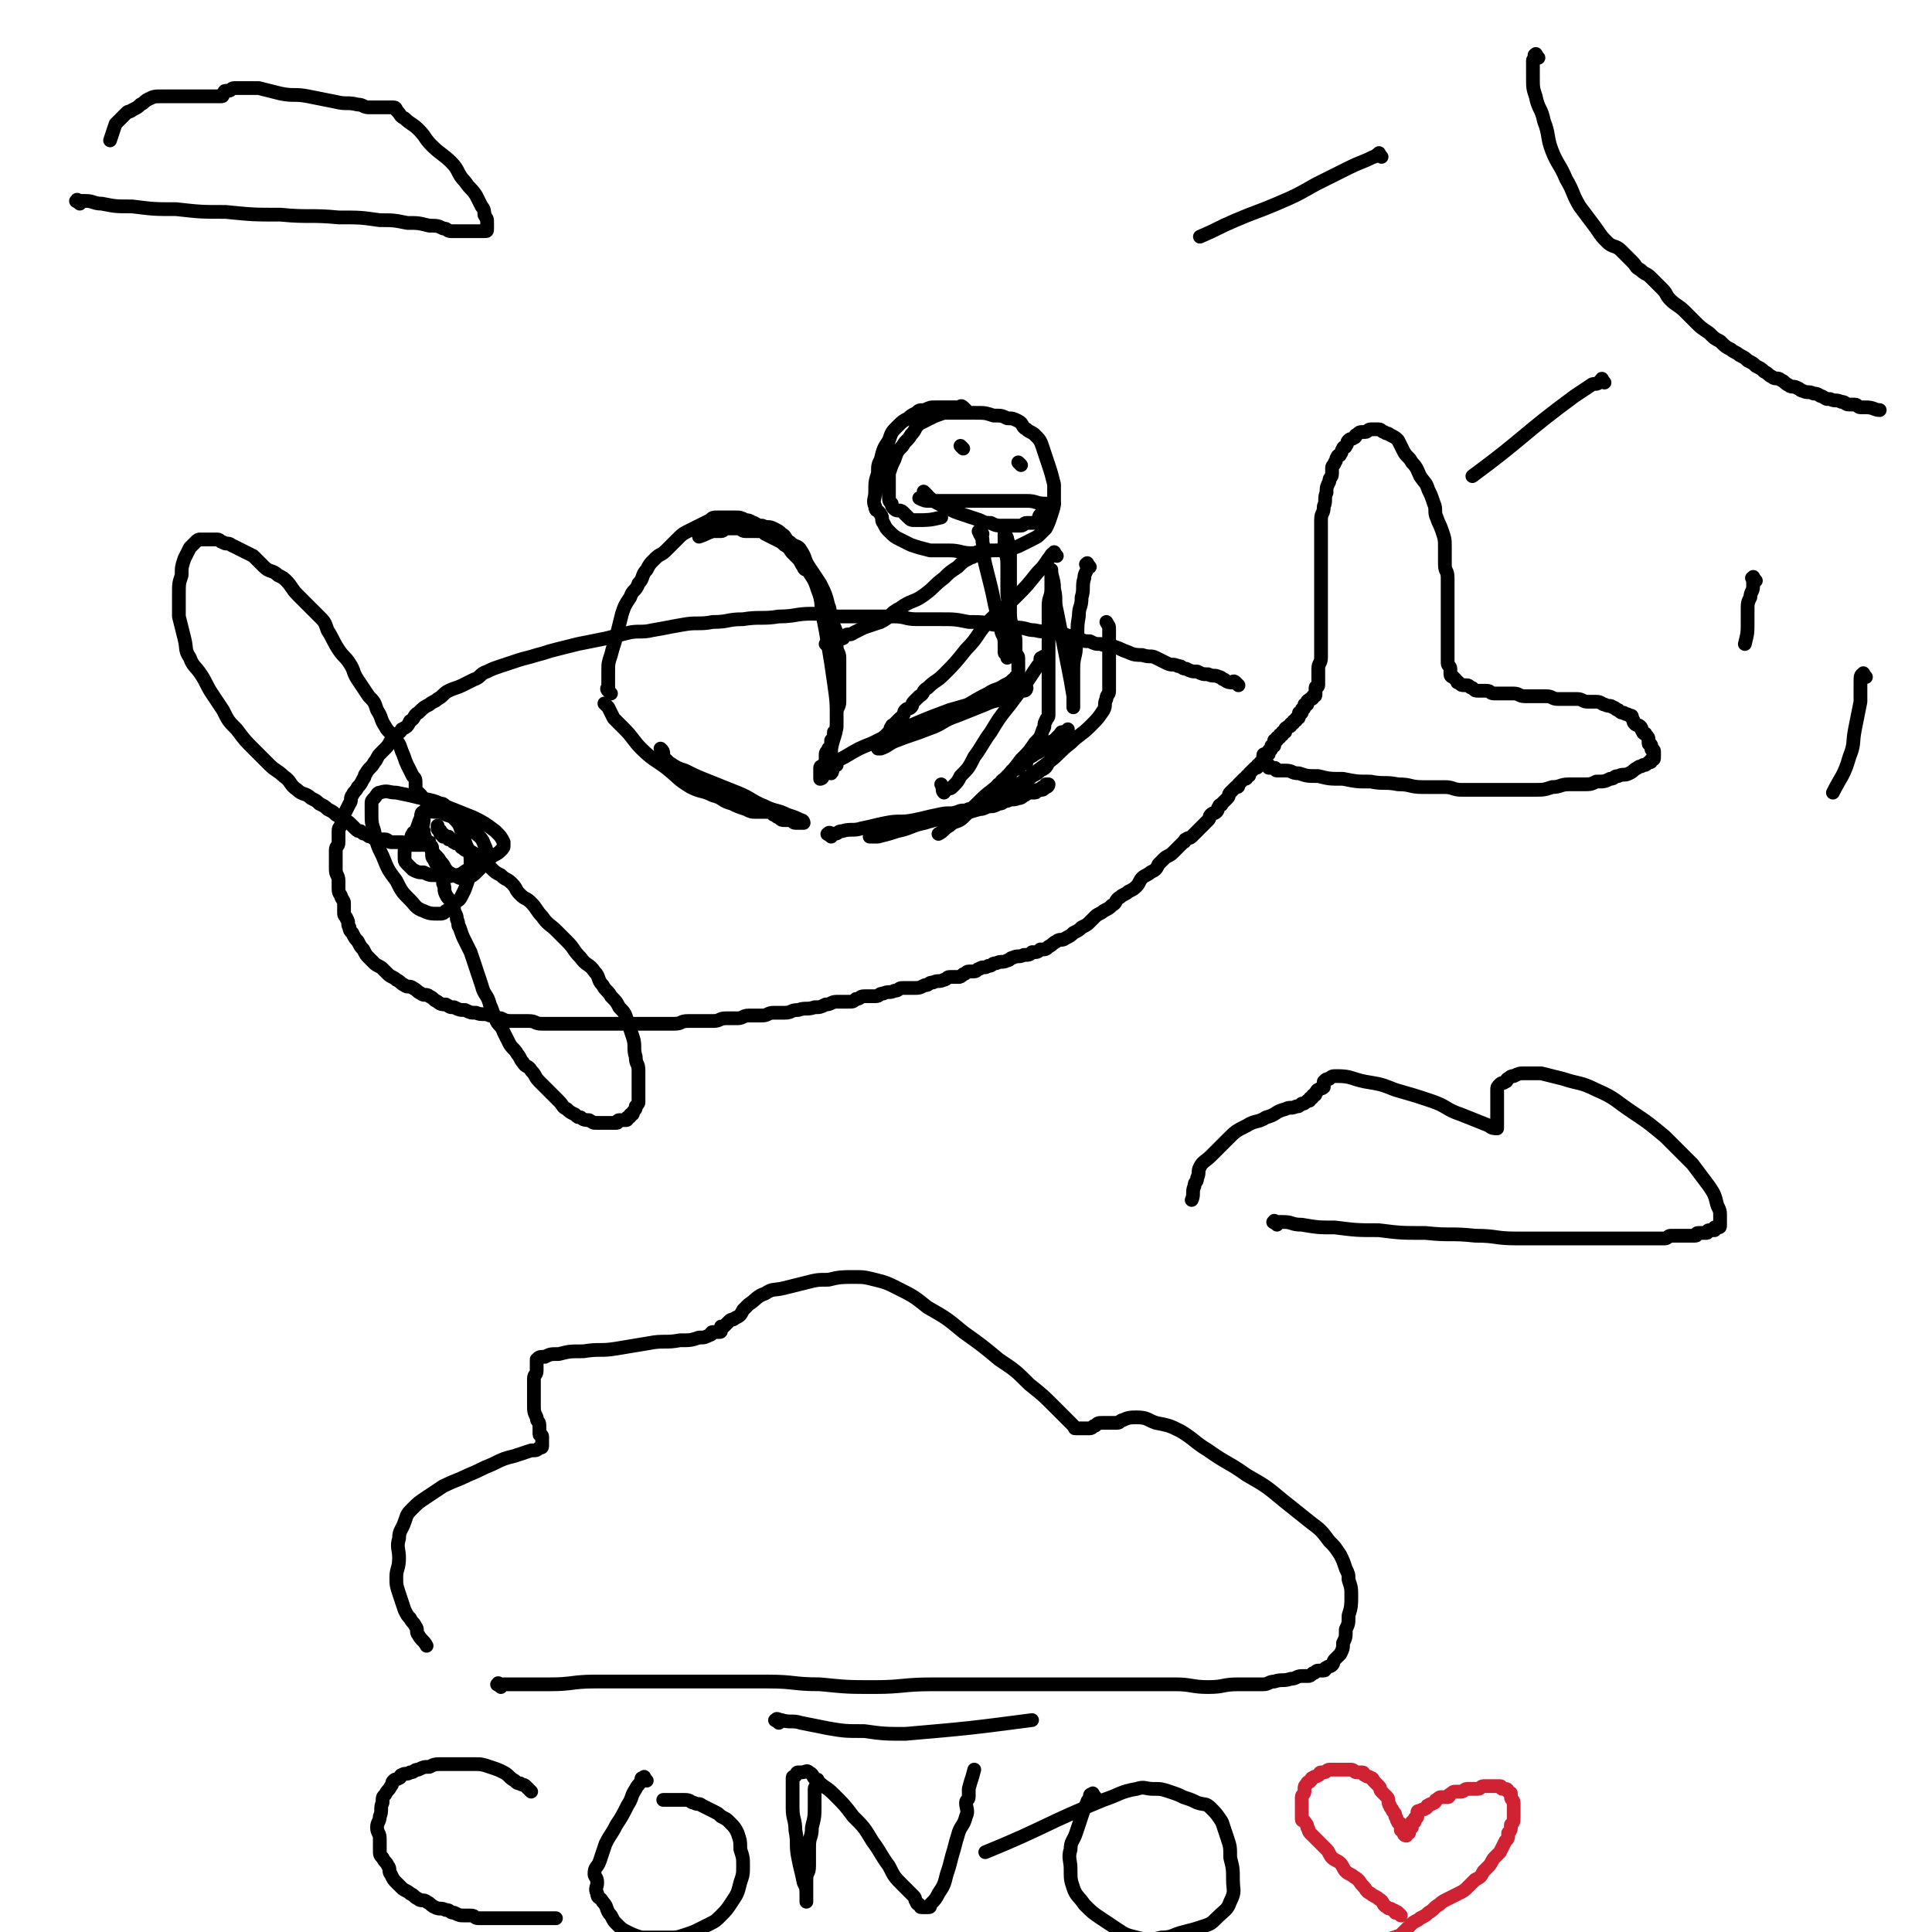 <svg viewBox='0 0 702 702' version='1.1' xmlns='http://www.w3.org/2000/svg' xmlns:xlink='http://www.w3.org/1999/xlink'><g fill='none' stroke='#000000' stroke-width='5' stroke-linecap='round' stroke-linejoin='round'><path d='M450,249c-1,-1 -1,-1 -1,-1 -1,-1 -1,0 -1,0 -1,0 -2,0 -3,-1 -1,0 -1,-1 -2,-1 -2,-1 -2,0 -4,-1 -2,0 -2,0 -4,-1 -2,0 -2,0 -4,-1 -2,0 -1,-1 -3,-1 -2,-1 -2,0 -4,-1 -2,-1 -2,-1 -4,-2 -2,-1 -2,0 -5,-1 -2,0 -3,0 -5,-1 -3,-1 -2,-1 -5,-2 -2,-1 -3,0 -5,-1 -2,0 -2,0 -4,-1 -2,0 -2,0 -4,-1 -2,0 -2,-1 -4,-1 -2,-1 -2,-1 -5,-1 -3,-1 -3,0 -7,-1 -3,0 -3,-1 -7,-1 -4,-1 -4,-1 -8,-1 -4,-1 -4,-1 -9,-1 -5,-1 -5,-1 -10,-1 -4,0 -5,0 -9,0 -4,0 -4,-1 -8,-1 -5,0 -5,0 -11,0 -4,0 -5,0 -9,0 -5,0 -5,-1 -10,-1 -6,0 -6,1 -12,1 -6,1 -7,0 -13,1 -6,0 -5,1 -11,1 -5,1 -6,0 -11,1 -6,1 -5,1 -11,2 -4,1 -5,0 -9,1 -4,1 -4,1 -8,2 -5,1 -5,1 -10,2 -4,1 -4,1 -8,2 -4,1 -3,1 -7,2 -3,1 -4,1 -7,2 -3,1 -3,1 -6,2 -3,1 -3,1 -5,2 -3,1 -2,2 -5,3 -2,1 -2,1 -4,2 -2,1 -3,1 -5,2 -2,1 -2,2 -4,3 -1,1 -2,1 -3,2 -2,1 -2,1 -4,3 -2,1 -1,2 -3,3 -1,2 -1,2 -3,3 -1,2 -2,1 -3,3 -2,2 -1,2 -3,4 -1,1 -1,1 -2,2 -1,1 -1,2 -2,3 -1,2 -2,2 -3,4 -1,1 0,1 -1,2 -1,2 -1,2 -2,3 -1,2 -1,1 -2,3 -1,1 0,2 -1,3 -1,2 -1,2 -2,4 -1,1 0,2 -1,3 0,2 -1,1 -1,3 0,2 0,2 0,4 0,2 -1,1 -1,3 0,2 0,2 0,4 0,2 0,2 0,3 0,2 1,2 1,4 0,1 0,2 0,3 0,2 1,2 1,3 1,2 1,1 1,3 0,1 0,2 0,3 0,1 1,1 1,2 1,1 0,2 1,3 0,1 0,1 1,2 1,2 1,2 2,3 1,2 1,2 2,3 1,2 1,2 2,3 1,1 1,1 2,2 1,1 2,1 3,2 1,1 1,1 2,2 1,1 2,1 3,2 2,1 1,1 3,2 1,1 2,0 3,1 2,1 1,1 3,2 1,1 2,0 3,1 2,1 1,1 3,2 1,1 2,1 3,1 2,1 1,1 3,1 2,1 2,1 4,1 2,1 2,1 4,1 2,1 3,0 5,1 2,0 2,1 4,1 2,1 2,1 5,1 2,0 3,0 5,0 3,0 2,1 5,1 2,0 3,0 5,0 3,0 3,0 6,0 3,0 3,0 5,0 3,0 3,0 6,0 3,0 3,0 5,0 3,0 3,0 5,0 3,0 3,0 5,0 3,0 3,0 6,0 3,0 3,0 5,0 3,0 2,-1 5,-1 2,0 2,0 4,0 3,0 3,0 5,0 3,0 2,-1 5,-1 2,0 2,0 4,0 2,0 2,-1 4,-1 2,0 3,0 5,0 2,0 2,-1 4,-1 2,0 2,0 4,0 3,0 2,-1 5,-1 3,-1 3,0 6,-1 2,0 2,0 4,-1 2,0 2,-1 4,-1 2,0 2,0 4,0 2,0 2,0 3,-1 2,0 1,-1 3,-1 2,0 2,0 4,0 2,0 1,-1 3,-1 2,-1 2,0 4,-1 2,0 1,-1 3,-1 2,0 2,0 4,0 2,0 2,0 4,-1 2,0 1,-1 3,-1 2,-1 2,0 4,-1 1,0 1,-1 2,-1 1,0 2,0 3,0 1,0 1,0 2,-1 1,0 1,-1 2,-1 1,0 1,0 2,0 1,0 1,-1 2,-1 1,-1 2,0 3,-1 2,0 1,-1 3,-1 2,-1 2,0 4,-1 1,0 1,-1 2,-1 2,-1 2,0 4,-1 2,0 2,0 3,-1 2,0 2,0 3,-1 2,0 2,0 3,-1 2,-1 1,-1 3,-2 1,-1 2,0 3,-1 2,-1 2,-1 3,-2 2,-1 2,-1 3,-2 2,-1 2,-1 3,-2 1,-1 1,-1 2,-2 1,-1 2,-1 3,-2 2,-1 2,-1 3,-2 2,-1 1,-2 3,-3 1,-1 2,-1 3,-2 2,-1 2,-1 3,-2 1,-1 1,-2 2,-3 1,-1 2,-1 3,-2 2,-1 2,-1 3,-3 1,-1 1,-1 2,-2 1,-1 2,-1 3,-2 1,-1 1,-1 2,-2 1,-1 1,-1 2,-2 1,0 0,-1 1,-1 1,-1 1,0 2,-1 1,-1 1,-1 2,-2 1,-1 1,-1 2,-2 1,-1 1,-1 2,-2 1,-1 0,-1 1,-2 1,-1 1,0 2,-1 1,-1 0,-1 1,-2 0,-1 1,0 1,-1 1,-1 1,-1 2,-2 1,-1 0,-1 1,-2 1,-1 1,-1 2,-2 1,0 1,0 1,-1 1,-1 1,-1 2,-2 1,0 1,0 1,-1 1,0 1,0 1,-1 1,-1 1,-1 2,-2 1,0 1,0 1,-1 1,0 1,0 1,-1 1,0 1,0 1,-1 0,0 0,-1 0,-1 0,-1 0,-1 1,-1 0,0 1,0 1,0 0,0 0,-1 0,-1 0,-1 1,0 1,-1 0,0 0,-1 0,-1 0,0 1,0 1,0 0,0 0,0 0,-1 0,0 0,-1 0,-1 0,0 1,0 1,0 0,0 0,-1 0,-1 0,0 1,0 1,0 0,0 0,-1 0,-1 0,0 1,0 1,0 0,0 0,-1 0,-1 0,0 1,0 1,0 0,0 0,-1 0,-1 0,-1 1,0 1,-1 1,0 1,0 1,-1 1,0 1,0 1,-1 1,0 1,0 1,-1 1,0 1,0 1,-1 0,0 0,-1 0,-1 0,0 1,0 1,0 0,0 0,-1 0,-1 0,-1 1,0 1,-1 0,0 0,-1 0,-1 0,0 1,0 1,0 0,0 0,-1 0,-1 0,-1 1,0 1,-1 1,0 1,0 1,-1 1,0 1,0 1,-1 0,-1 0,-1 0,-2 0,-1 1,0 1,-1 0,-1 0,-1 0,-3 0,-1 0,-2 0,-3 0,-2 1,-2 1,-4 0,-2 0,-2 0,-5 0,-3 0,-3 0,-6 0,-2 0,-2 0,-5 0,-2 0,-2 0,-5 0,-2 0,-2 0,-5 0,-2 0,-2 0,-5 0,-3 0,-3 0,-6 0,-2 0,-2 0,-5 0,-4 0,-4 0,-8 0,-3 1,-2 1,-5 1,-2 0,-3 1,-5 0,-2 0,-2 1,-4 0,-2 1,-1 1,-3 0,-1 0,-1 0,-2 0,-1 1,-1 1,-2 1,-1 0,-1 1,-2 0,-1 1,0 1,-1 1,-1 0,-1 1,-2 0,-1 1,0 1,-1 1,-1 0,-1 1,-2 1,-1 1,0 2,-1 1,0 0,-1 1,-1 1,-1 1,-1 2,-1 0,0 1,0 1,0 1,0 1,-1 2,-1 1,0 1,0 2,0 1,0 1,0 1,0 1,0 1,1 2,1 1,1 1,0 2,1 2,1 2,1 3,2 1,2 1,2 2,4 1,2 2,2 3,4 2,2 2,3 3,5 2,3 2,2 3,5 1,2 1,2 2,5 1,2 0,3 1,5 1,3 1,2 2,5 1,3 1,3 1,6 0,3 0,3 0,6 0,3 1,2 1,5 0,3 0,3 0,6 0,2 0,2 0,4 0,3 0,3 0,5 0,2 0,2 0,3 0,2 0,2 0,4 0,1 0,1 0,2 0,1 0,1 0,2 0,1 0,1 0,2 0,1 0,1 0,2 0,1 0,1 0,1 0,1 1,1 1,2 0,0 0,1 0,1 0,1 0,1 0,1 0,1 1,1 1,1 1,1 1,1 1,1 1,1 0,1 1,1 1,1 1,1 2,1 0,0 1,0 1,0 1,0 1,1 2,1 1,1 1,1 2,1 1,0 2,0 3,0 2,0 1,1 3,1 2,0 2,0 4,0 2,0 2,0 3,0 2,0 2,1 4,1 1,0 2,0 3,0 3,0 3,0 5,0 2,0 2,1 4,1 1,0 2,0 3,0 2,0 2,0 4,0 2,0 2,1 4,1 1,0 2,0 3,0 2,0 2,1 3,1 2,1 2,0 3,1 1,0 1,1 2,1 1,1 1,1 2,1 1,1 1,0 2,1 1,0 1,0 1,1 1,1 0,1 1,2 1,1 1,0 2,1 1,1 0,1 1,2 0,1 1,0 1,1 1,1 1,1 1,2 0,0 0,1 0,1 0,1 1,0 1,1 0,0 0,1 0,1 0,1 1,0 1,1 0,0 0,1 0,1 0,1 0,1 0,1 0,1 0,1 -1,1 0,1 0,1 -1,1 -1,1 -1,1 -2,1 -1,1 -1,0 -2,1 -2,1 -1,1 -3,2 -2,1 -2,0 -4,1 -2,0 -1,1 -3,1 -2,1 -2,1 -5,1 -2,1 -2,1 -5,1 -2,0 -3,0 -5,0 -3,0 -3,1 -6,1 -3,1 -3,1 -7,1 -2,0 -2,0 -5,0 -3,0 -3,0 -7,0 -3,0 -3,0 -6,0 -4,0 -4,0 -8,0 -3,0 -3,-1 -6,-1 -4,0 -4,0 -8,0 -5,0 -4,-1 -9,-1 -5,-1 -5,0 -10,-1 -5,0 -5,0 -10,-1 -5,0 -5,0 -9,-1 -4,0 -4,0 -7,-1 -3,0 -2,-1 -5,-1 -1,0 -2,0 -3,0 -1,0 0,-1 -1,-1 -1,0 -1,0 -2,0 0,0 0,-1 0,-1 -1,-1 -1,0 -2,-1 '/><path d='M153,289c-1,-1 -1,-1 -1,-1 -1,-1 -1,-1 -1,-1 0,-1 0,-1 0,-2 0,-2 0,-2 -1,-3 -1,-2 -1,-2 -2,-4 -1,-2 -1,-3 -2,-5 -1,-3 -1,-3 -3,-5 -1,-2 -2,-2 -3,-4 -2,-3 -1,-3 -3,-6 -1,-3 -1,-3 -3,-5 -2,-3 -2,-3 -4,-6 -2,-3 -1,-3 -3,-6 -2,-3 -2,-2 -4,-5 -2,-3 -2,-4 -4,-7 -1,-3 -1,-3 -3,-5 -2,-2 -2,-2 -4,-4 -2,-2 -2,-2 -4,-4 -2,-2 -2,-3 -4,-5 -1,-1 -1,-1 -3,-2 -2,-2 -3,-1 -5,-3 -2,-2 -2,-2 -4,-4 -2,-1 -2,-1 -4,-2 -2,-1 -2,-1 -4,-2 -1,-1 -2,0 -3,-1 -1,0 -1,-1 -2,-1 -1,0 -1,0 -2,0 -1,0 -1,0 -2,0 -1,0 -1,0 -2,0 -1,0 -1,0 -2,1 -1,1 -1,1 -2,2 -1,2 -1,2 -2,4 -1,3 -1,3 -1,6 -1,3 -1,3 -1,7 0,4 0,4 0,8 1,4 1,4 2,8 1,4 0,4 2,7 1,3 2,3 4,6 2,3 2,4 4,7 2,3 2,3 4,6 2,4 2,4 5,7 3,4 3,4 6,7 3,3 3,3 6,6 2,2 3,2 5,4 3,2 2,3 5,5 2,2 3,1 5,3 2,1 2,1 3,2 2,1 2,1 3,2 2,1 2,1 3,2 2,1 1,1 3,2 1,1 1,0 2,1 1,1 1,1 2,2 1,1 1,1 2,1 1,1 1,1 2,1 1,1 1,1 2,1 1,1 1,1 2,1 0,0 1,0 1,0 1,0 1,0 2,0 1,0 1,1 2,1 0,0 1,0 1,0 1,0 1,0 2,0 1,0 1,0 1,0 1,0 0,1 1,1 0,0 1,0 1,0 1,0 1,0 1,0 1,0 1,0 1,0 1,0 1,0 1,0 1,0 1,0 1,0 1,0 1,0 1,0 1,0 1,0 1,0 1,0 1,0 1,0 1,0 1,-1 1,-1 0,0 0,1 0,1 0,1 1,0 1,1 0,1 0,2 0,3 0,1 1,1 1,2 1,2 1,2 2,4 1,2 1,2 1,4 1,2 0,2 1,4 1,2 1,1 2,3 1,1 1,2 1,3 1,2 1,2 1,3 1,2 0,2 1,3 1,3 1,3 2,5 1,2 1,2 2,4 1,3 1,3 2,6 1,3 1,3 2,6 1,4 2,3 3,7 1,2 1,3 2,5 1,3 2,2 3,5 1,2 1,2 2,4 1,2 2,2 3,4 1,1 1,2 2,3 1,2 2,1 3,3 2,2 1,2 3,4 2,2 2,2 4,4 2,2 2,2 3,3 2,2 1,2 3,3 1,1 1,1 3,2 1,1 1,1 2,1 1,1 2,1 3,1 2,1 1,1 3,1 1,0 1,0 2,0 1,0 1,0 2,0 1,0 1,0 2,0 1,0 1,0 1,0 1,0 0,-1 1,-1 1,0 1,0 2,0 1,0 1,0 1,-1 1,0 1,0 1,-1 1,0 1,0 1,-1 1,-1 1,-1 1,-2 1,-1 1,-1 1,-2 0,-2 0,-2 0,-5 0,-3 0,-3 0,-6 0,-3 -1,-2 -1,-5 -1,-3 0,-4 -1,-7 -1,-3 -1,-3 -2,-6 -1,-3 -1,-3 -3,-5 -1,-2 -1,-2 -3,-4 -1,-2 -2,-2 -3,-4 -2,-2 -1,-3 -3,-5 -2,-3 -3,-2 -5,-5 -3,-3 -2,-3 -5,-6 -2,-2 -2,-2 -4,-4 -2,-2 -3,-2 -5,-5 -2,-2 -2,-3 -4,-5 -2,-2 -2,-1 -4,-3 -2,-2 -1,-2 -3,-4 -2,-2 -2,-1 -4,-3 -2,-1 -2,-1 -4,-3 -2,-1 -1,-2 -3,-3 -1,-1 -1,-1 -3,-2 -1,-1 -1,0 -2,-1 -1,0 -1,0 -2,-1 -1,0 0,-1 -1,-1 -1,-1 -1,0 -2,-1 -1,0 0,-1 -1,-1 0,0 -1,0 -1,0 0,0 0,-1 0,-1 0,0 0,0 -1,0 0,0 -1,0 -1,0 0,0 0,-1 0,-1 0,0 -1,0 -1,0 0,0 0,-1 0,-1 0,-1 -1,0 -1,-1 0,0 0,0 0,-1 '/><path d='M154,302c-1,-1 -1,-1 -1,-1 -1,-1 -1,0 -1,0 0,1 0,1 -1,1 0,1 -1,0 -1,1 -1,1 0,1 -1,2 0,1 0,1 -1,2 0,1 -1,1 -1,2 0,1 0,1 0,2 0,2 0,2 1,3 1,1 1,1 2,2 2,1 2,1 4,1 2,1 2,1 4,1 3,0 4,1 7,0 3,0 3,-1 5,-2 3,-1 3,-1 6,-3 2,-1 2,-1 3,-2 2,-1 2,-1 3,-2 1,-1 1,-1 1,-2 0,0 0,-1 0,-1 -1,-2 -1,-2 -3,-4 -4,-3 -4,-3 -8,-5 -5,-2 -5,-2 -10,-4 -4,-2 -4,-2 -9,-3 -4,-1 -4,-1 -9,-2 -3,0 -3,-1 -6,0 -1,0 -1,1 -2,2 -1,1 -1,1 -1,2 0,1 0,2 0,3 0,4 0,4 1,7 1,5 1,5 3,9 2,5 2,5 5,9 2,4 2,4 5,7 2,2 2,3 5,4 2,1 3,1 5,1 2,0 2,0 3,-1 2,-1 2,-1 3,-3 2,-1 2,-1 3,-3 1,-2 1,-2 2,-5 1,-3 1,-4 1,-7 0,-4 -1,-4 -2,-7 -1,-3 -1,-3 -2,-6 -1,-2 -2,-2 -3,-4 -1,-1 -1,-2 -2,-3 -1,-1 -1,-1 -2,-1 -1,0 -1,0 -2,0 -1,0 -1,0 -2,1 -1,0 -1,0 -1,1 -1,1 -1,1 -1,3 0,3 -1,3 0,6 1,3 1,3 3,6 1,2 2,2 3,4 2,2 1,2 3,4 2,1 2,1 4,2 1,0 2,0 3,0 2,-1 2,-1 3,-2 1,-1 1,-1 2,-2 1,-1 2,-1 2,-3 0,-2 0,-3 -1,-5 -1,-3 -2,-3 -4,-5 -2,-2 -2,-2 -4,-3 -3,-2 -3,-2 -6,-3 -2,-1 -2,-1 -4,-1 -2,0 -2,-1 -4,0 -1,0 -1,1 -1,2 -1,2 -1,3 -2,5 '/><path d='M222,252c-1,-1 -1,-1 -1,-1 -1,-1 0,-1 0,-1 0,-1 0,-1 0,-2 0,-2 0,-2 0,-4 0,-3 0,-3 1,-6 1,-4 1,-3 2,-7 1,-4 1,-4 2,-8 1,-3 1,-3 3,-6 1,-3 2,-2 3,-5 2,-2 1,-3 3,-5 1,-2 1,-2 3,-4 2,-2 2,-1 4,-3 2,-2 2,-2 4,-4 2,-2 2,-2 4,-3 2,-1 2,-1 4,-2 2,-1 2,-1 4,-2 1,-1 1,-1 3,-1 1,0 2,0 3,0 2,0 2,0 3,0 2,0 2,0 4,1 2,0 2,1 3,1 2,1 1,1 3,1 2,1 2,0 4,1 2,1 2,1 3,2 2,1 1,2 3,3 2,2 3,1 4,3 2,3 1,3 3,6 2,3 2,3 4,6 2,4 2,4 3,8 1,2 0,3 1,5 1,3 1,2 2,5 0,2 0,3 0,5 0,2 1,2 1,4 0,2 0,2 0,4 0,3 0,3 0,6 0,3 0,3 0,6 0,2 -1,2 -1,4 0,2 0,2 0,4 0,2 0,2 -1,3 0,2 0,2 -1,3 0,2 0,2 -1,3 0,1 -1,1 -1,2 0,1 0,1 0,2 0,1 0,1 -1,2 0,1 -1,0 -1,1 0,0 0,1 0,1 0,1 0,1 0,1 0,1 0,1 0,1 0,1 0,1 0,1 0,0 1,0 1,-1 1,-1 1,-1 1,-2 1,-2 1,-2 1,-4 1,-2 1,-2 1,-4 1,-5 2,-5 2,-10 0,-7 0,-7 -1,-14 -1,-7 -1,-7 -2,-13 -1,-6 -1,-6 -2,-11 -1,-5 0,-5 -2,-10 -1,-3 -1,-3 -3,-6 0,-1 0,0 -1,-1 0,0 -1,0 -1,-1 -1,-1 -1,-2 -2,-3 -1,-1 -1,-1 -2,-2 -1,-1 -1,-2 -3,-3 -1,-1 -1,-1 -3,-2 -2,-1 -2,-1 -4,-2 -1,-1 -1,-1 -3,-1 -2,0 -2,0 -4,0 -2,0 -1,-1 -3,-1 -2,0 -2,0 -4,0 -1,0 -1,1 -2,1 -1,0 -2,0 -3,0 -3,1 -2,1 -5,2 '/><path d='M221,257c-1,-1 -2,-2 -1,-1 0,0 0,0 1,1 1,2 1,2 2,4 2,2 2,2 4,4 3,3 3,4 6,7 4,4 5,4 9,7 5,4 4,4 9,7 4,2 4,1 8,3 4,1 3,2 7,3 2,1 2,1 5,2 2,1 2,1 4,1 1,0 2,0 3,0 2,0 2,0 3,1 1,0 1,1 2,1 1,1 1,1 2,1 1,0 1,0 2,0 1,0 1,1 2,1 0,0 1,0 1,0 1,0 1,0 1,0 1,0 1,0 1,0 0,0 0,-1 -1,-1 -2,-1 -2,-1 -5,-2 -4,-2 -4,-1 -8,-3 -5,-2 -5,-3 -10,-5 -5,-2 -5,-2 -10,-4 -5,-2 -5,-2 -9,-4 -3,-1 -3,-1 -6,-3 -1,-1 -1,-1 -2,-2 0,0 0,-1 0,-1 0,-1 0,-1 -1,-2 '/><path d='M302,304c-1,-1 -2,-1 -1,-1 0,-1 1,0 2,0 2,0 1,-1 3,-1 3,-1 4,0 7,-1 5,-1 4,-1 9,-2 5,-1 5,0 10,-1 5,-1 4,-1 9,-2 4,-1 4,0 8,-1 3,0 3,0 6,-1 2,0 2,0 4,-1 2,0 2,0 4,-1 2,0 1,-1 3,-1 2,-1 2,0 4,-1 1,0 1,0 2,-1 1,0 1,-1 2,-1 1,0 1,0 2,0 1,0 0,-1 1,-1 0,0 1,0 1,0 1,0 0,-1 1,-1 0,0 1,0 1,0 0,0 0,-1 0,-1 0,0 1,0 1,0 0,0 0,1 -1,1 -1,1 -1,1 -2,1 -2,1 -3,0 -5,1 -6,2 -5,2 -11,4 -6,2 -6,2 -13,4 -6,2 -7,1 -13,3 -5,1 -5,2 -10,3 -3,1 -3,1 -7,2 -1,0 -2,0 -3,0 0,0 1,0 1,0 0,0 -1,0 -1,0 0,0 1,-1 2,-1 2,-1 2,-1 4,-1 2,-1 3,0 5,-1 4,-1 4,-1 7,-2 4,-1 4,-1 7,-2 4,-1 3,-1 7,-2 2,-1 2,0 4,-1 1,0 1,0 2,-1 1,0 1,0 2,-1 2,-1 2,-1 3,-2 1,0 1,0 1,-1 1,-1 0,-1 1,-2 0,-1 1,0 1,-1 1,0 0,-1 1,-1 0,0 1,0 1,0 0,0 0,-1 0,-1 0,-1 1,0 1,-1 1,0 1,0 1,-1 1,0 1,0 1,-1 1,0 0,-1 1,-1 1,-1 1,0 2,-1 1,0 0,-1 1,-1 1,-1 1,0 2,-1 0,0 0,-1 0,-1 1,-1 2,-1 3,-2 2,-1 2,-1 3,-2 1,-1 1,-1 2,-2 1,-1 1,0 2,-1 1,-1 1,-1 2,-2 1,0 0,-1 1,-1 0,0 1,0 1,0 1,0 1,-1 1,-1 0,0 0,1 0,1 0,1 0,1 0,1 0,1 0,1 -1,2 -1,1 -1,1 -2,2 -1,1 -1,2 -2,3 -1,2 -1,2 -2,3 -1,2 -1,2 -3,3 -1,1 -1,1 -3,2 -1,1 -1,1 -3,2 -1,1 -1,1 -3,2 -1,1 -2,0 -3,1 -1,1 -1,1 -2,2 -1,1 -1,1 -2,1 0,0 0,0 -1,0 0,0 -1,0 -1,0 0,0 1,0 1,0 1,0 1,0 1,0 2,-1 1,-1 3,-2 4,-3 4,-2 8,-5 4,-3 4,-3 8,-6 4,-3 4,-4 8,-7 3,-3 4,-3 7,-6 3,-3 3,-3 5,-6 1,-2 0,-2 1,-4 0,-2 1,-1 1,-3 0,-2 0,-2 0,-4 0,-2 0,-2 0,-5 0,-2 0,-2 0,-5 0,-1 0,-1 0,-3 0,-1 0,-1 0,-3 0,-1 0,-1 0,-2 0,-2 0,-1 -1,-3 '/><path d='M351,149c-1,-1 -1,-1 -1,-1 -1,-1 -1,0 -2,0 -1,0 -1,0 -2,0 -1,0 -1,0 -3,0 -1,0 -2,0 -3,0 -2,0 -2,0 -4,1 -2,0 -2,0 -3,1 -2,1 -2,1 -3,2 -2,1 -2,1 -4,3 -2,2 -2,2 -3,5 -2,3 -2,3 -3,7 -1,2 -1,2 -1,5 -1,3 -1,3 -1,7 0,2 -1,3 0,5 0,2 1,1 2,3 1,1 0,2 1,3 1,2 1,2 2,3 2,2 2,2 4,3 2,1 2,1 4,2 3,1 3,1 7,2 3,0 4,0 7,0 4,0 4,1 8,1 4,0 4,0 7,-1 4,0 4,0 7,-1 2,0 2,0 4,-1 2,-1 2,-1 4,-2 2,-1 2,-1 3,-2 1,-1 1,-1 2,-2 1,-2 1,-2 2,-5 1,-3 1,-3 1,-6 0,-2 0,-3 0,-5 -1,-4 -1,-4 -2,-7 -1,-3 -1,-3 -2,-6 -1,-3 -1,-3 -3,-5 -1,-1 -2,-1 -3,-2 -2,-1 -1,-2 -3,-3 -2,-1 -2,-1 -4,-1 -2,-1 -2,-1 -5,-1 -3,-1 -3,-1 -7,-1 -3,0 -3,0 -6,0 -2,0 -3,0 -5,0 -3,1 -3,1 -5,2 -2,1 -2,1 -4,2 -2,2 -1,2 -3,4 -1,2 -2,2 -3,4 -2,2 -2,2 -3,5 -1,2 -1,2 -2,5 0,2 0,2 0,4 0,2 0,2 0,4 0,2 0,2 1,3 0,1 0,1 1,2 1,1 2,0 3,1 1,1 1,1 2,2 1,1 1,1 3,1 4,0 5,0 9,-1 '/><path d='M357,194c-1,-1 -1,-2 -1,-1 -1,0 0,0 0,1 1,2 1,1 1,3 1,4 0,4 1,8 1,4 1,4 2,8 1,4 1,5 2,9 1,4 1,4 2,8 1,2 1,2 1,5 0,1 0,1 0,2 0,1 1,0 1,1 0,0 0,1 0,1 0,0 1,-1 1,-2 0,-3 0,-3 0,-6 0,-5 0,-5 0,-10 0,-4 0,-4 0,-9 0,-4 0,-5 0,-9 0,-4 0,-4 -1,-7 0,-1 -1,-2 -1,-2 0,0 0,1 0,1 0,2 0,2 0,3 0,4 1,3 1,7 0,4 0,4 0,8 0,4 0,4 1,8 0,4 0,4 1,7 0,3 1,2 1,5 0,1 0,1 0,2 0,1 0,1 0,1 0,1 0,1 0,1 0,1 1,1 1,2 0,0 0,1 0,1 0,1 0,1 0,1 0,1 0,1 0,1 0,1 0,1 0,1 0,1 0,1 0,1 0,1 0,1 0,1 0,1 0,1 -1,1 0,1 0,1 -1,1 -1,1 -1,1 -3,2 -3,2 -3,1 -6,3 -6,3 -5,3 -11,6 -5,3 -5,3 -11,5 -4,2 -5,2 -9,4 -3,1 -3,1 -6,3 -2,1 -2,1 -3,2 0,0 1,0 1,0 0,0 -1,0 -1,0 0,0 1,0 1,0 3,-1 3,-2 6,-3 5,-2 6,-2 11,-4 6,-2 5,-3 11,-5 5,-2 5,-2 10,-4 4,-2 5,-1 9,-3 2,-1 2,-1 4,-2 0,0 1,0 1,0 1,0 1,-1 1,-1 -1,0 -2,0 -4,1 -5,1 -5,2 -10,3 -7,2 -7,2 -14,4 -8,3 -8,3 -15,6 -7,3 -7,3 -13,6 -5,2 -5,2 -10,5 -2,1 -2,1 -3,2 -1,0 -1,1 -1,1 0,0 1,0 1,0 0,0 -1,0 -1,0 -1,1 0,2 -1,3 '/><path d='M380,240c-1,-1 -1,-2 -1,-1 -1,0 -1,0 -1,1 0,1 0,1 -1,2 -2,3 -2,3 -4,6 -3,4 -3,4 -6,8 -4,5 -4,5 -7,10 -3,4 -3,5 -6,9 -2,4 -2,4 -5,7 -1,2 -1,2 -3,4 -1,1 -1,0 -2,1 -1,0 -1,1 -1,1 -1,-1 0,-1 -1,-3 '/><path d='M350,163c-1,-1 -1,-1 -1,-1 '/><path d='M371,169c-1,-1 -1,-1 -1,-1 '/><path d='M337,180c-1,-1 -2,-2 -1,-1 0,0 0,0 1,1 1,1 0,1 1,1 1,1 1,1 3,2 2,1 2,1 4,2 2,1 2,1 5,2 3,1 3,1 6,2 2,1 2,1 4,1 2,1 2,1 5,1 1,0 2,0 3,0 2,0 2,0 3,0 1,0 1,-1 2,-1 1,0 1,0 2,0 1,0 1,0 2,-1 1,-1 0,-1 1,-2 1,-1 1,0 2,-1 1,0 1,0 1,-1 1,0 1,0 1,-1 0,0 0,-1 0,-1 0,0 1,0 1,0 -1,0 -2,0 -3,0 -4,0 -3,-1 -7,-1 -3,0 -3,0 -7,0 -4,0 -4,0 -8,0 -4,0 -4,0 -8,0 -3,0 -3,0 -6,0 -1,0 -1,0 -3,0 -1,0 -2,0 -3,0 -2,0 -2,0 -4,-1 '/><path d='M356,202c-1,-1 -1,-2 -1,-1 -1,0 0,0 -1,1 -1,1 -1,0 -2,1 -2,1 -2,1 -4,3 -3,2 -3,2 -5,4 -4,3 -3,3 -7,6 -4,3 -5,2 -9,5 -4,2 -3,3 -7,5 -3,1 -3,1 -6,2 -2,1 -2,1 -4,2 -1,1 -2,0 -3,1 -1,0 0,1 -1,1 0,0 -1,0 -1,0 -1,0 -1,1 -2,1 -1,1 -1,1 -3,1 '/><path d='M384,202c-1,-1 -1,-2 -1,-1 -1,0 -1,1 -2,2 -2,3 -2,3 -4,5 -4,5 -4,5 -8,9 -4,4 -5,4 -9,8 -5,5 -4,6 -9,11 -4,5 -4,5 -8,9 -3,3 -3,2 -6,5 -2,1 -1,2 -3,3 -1,1 -1,1 -2,2 -1,1 0,1 -1,2 -1,1 -1,0 -2,1 -1,1 0,1 -1,2 0,1 0,1 -1,1 -1,1 -1,1 -2,2 0,1 -1,0 -1,1 -1,1 0,1 -1,2 -1,1 -1,1 -2,2 -1,1 -1,1 -1,2 0,0 0,1 0,1 '/><path d='M396,206c-1,-1 -1,-2 -1,-1 -1,0 0,0 0,1 0,2 -1,2 -1,4 -1,3 0,4 -1,7 0,4 -1,3 -1,7 -1,5 0,5 -1,10 0,5 -1,4 -1,9 0,3 0,4 0,7 0,2 0,2 0,3 0,2 0,2 0,3 0,1 0,1 0,1 0,0 0,-1 0,-1 0,0 0,1 0,1 0,-1 0,-2 0,-4 -1,-6 -1,-6 -2,-11 -1,-5 -1,-5 -2,-10 -1,-5 -1,-5 -2,-10 -1,-4 0,-4 -1,-8 0,-4 -1,-4 -1,-7 0,0 0,1 0,1 0,1 0,1 0,1 0,3 0,3 0,5 0,3 -1,3 -1,6 0,4 0,4 0,8 0,5 0,5 0,9 0,4 0,4 0,8 0,3 0,3 0,5 0,2 0,2 0,3 0,1 0,1 0,2 0,1 0,1 0,2 0,1 0,1 0,1 0,1 0,1 0,2 0,1 -1,1 -1,2 -1,1 0,2 -1,3 -1,3 -1,3 -3,5 -2,3 -2,3 -5,6 -3,4 -3,4 -7,8 -4,4 -4,3 -8,7 -3,3 -3,3 -6,6 -2,2 -3,1 -5,3 -2,1 -2,2 -4,3 '/><path d='M182,613c-1,-1 -2,-1 -1,-1 0,-1 0,0 1,0 2,0 3,0 5,0 7,0 7,0 13,0 8,0 8,-1 16,-1 9,0 10,0 19,0 11,0 11,0 22,0 11,0 11,0 22,0 10,0 9,1 19,1 10,1 10,1 20,1 10,0 10,-1 21,-1 10,0 10,0 20,0 10,0 10,0 19,0 10,0 10,0 19,0 9,0 9,0 17,0 7,0 7,0 13,0 6,0 6,1 12,1 6,0 5,-1 11,-1 4,0 5,0 9,0 2,0 2,-1 4,-1 3,-1 3,0 6,-1 2,0 2,-1 4,-1 1,0 1,0 2,0 1,0 1,0 2,-1 1,0 1,-1 2,-1 1,0 1,0 2,0 1,0 0,-1 1,-1 1,-1 1,0 2,-1 1,-1 0,-1 1,-2 1,-1 1,-1 2,-2 1,-2 1,-2 1,-4 1,-2 1,-2 1,-5 1,-2 1,-2 1,-5 1,-3 1,-4 1,-7 0,-3 0,-3 -1,-6 0,-2 0,-2 -1,-4 -1,-3 -1,-3 -2,-5 -2,-3 -2,-3 -4,-5 -3,-4 -3,-4 -7,-7 -5,-4 -5,-4 -10,-8 -6,-5 -6,-5 -13,-9 -7,-5 -7,-4 -14,-9 -5,-3 -5,-4 -10,-7 -4,-2 -4,-2 -9,-3 -3,-1 -3,-2 -7,-2 -2,0 -3,0 -5,1 -1,0 -1,1 -2,1 -2,0 -3,0 -5,0 -2,0 -2,0 -3,1 -1,0 -1,1 -2,1 0,0 0,0 -1,0 0,0 0,0 -1,0 0,0 0,0 -1,0 0,0 0,0 -1,0 0,0 -1,0 -1,0 -1,0 0,0 -1,-1 0,0 0,0 -1,-1 -1,-1 -1,-1 -2,-2 -2,-2 -2,-2 -4,-4 -4,-4 -4,-4 -9,-8 -5,-5 -5,-5 -11,-9 -6,-5 -6,-5 -13,-10 -6,-5 -6,-5 -13,-9 -5,-4 -5,-4 -11,-7 -4,-2 -4,-2 -8,-3 -4,-1 -4,-1 -8,-1 -4,0 -5,0 -9,1 -4,0 -4,0 -8,1 -4,1 -4,1 -8,2 -4,1 -4,0 -7,2 -3,1 -3,2 -6,4 -1,1 -1,1 -2,2 -1,2 -1,2 -3,3 -1,1 -1,0 -2,1 -1,1 -1,1 -2,2 0,0 -1,0 -1,0 0,0 0,1 0,1 0,1 0,1 -1,1 -1,0 -1,0 -2,0 -1,0 0,1 -1,1 -2,1 -2,1 -4,1 -3,1 -3,1 -7,1 -5,1 -6,0 -11,1 -6,1 -6,1 -12,2 -6,1 -6,0 -12,1 -5,0 -5,0 -9,1 -3,0 -3,0 -5,1 -2,0 -2,0 -3,1 0,0 0,1 0,1 0,2 0,2 0,3 0,2 -1,1 -1,3 0,2 0,2 0,4 0,3 0,3 0,5 0,3 0,3 1,5 0,2 1,1 1,3 0,1 0,2 0,3 0,1 1,0 1,1 0,0 0,1 0,1 0,1 0,1 0,1 0,1 0,1 0,1 0,1 0,1 -1,1 -1,1 -1,1 -3,1 -3,1 -3,1 -6,2 -4,1 -4,1 -8,3 -5,2 -4,2 -9,4 -4,2 -5,2 -9,4 -3,2 -3,2 -6,4 -3,2 -3,2 -5,4 -2,2 -2,2 -3,5 -1,3 -2,3 -2,6 -1,3 0,4 0,7 0,4 -1,4 -1,7 0,3 0,3 1,6 1,3 1,3 2,6 1,2 1,2 2,3 1,2 1,1 2,3 1,1 0,2 1,3 1,2 2,2 3,4 '/><path d='M464,445c-1,-1 -2,-1 -1,-1 0,-1 0,0 1,0 1,0 1,0 2,0 4,0 3,1 7,1 6,1 6,1 12,1 8,1 8,1 16,1 8,1 8,1 17,1 9,1 9,0 18,1 8,0 7,1 15,1 5,0 6,0 11,0 5,0 5,0 9,0 4,0 4,0 7,0 2,0 2,0 4,0 3,0 3,0 5,0 1,0 1,0 2,0 2,0 2,0 4,0 2,0 2,0 3,0 2,0 2,0 3,0 1,0 1,0 2,0 1,0 1,0 2,0 1,0 1,0 2,0 1,0 1,-1 2,-1 1,0 1,0 2,0 1,0 1,0 2,0 1,0 1,0 1,0 1,0 1,0 2,0 1,0 1,0 2,0 1,0 0,-1 1,-1 1,0 1,0 2,0 1,0 1,0 1,0 1,0 0,-1 1,-1 0,0 1,0 1,0 1,0 1,0 1,0 0,0 0,-1 0,-1 0,0 1,0 1,0 1,0 1,0 1,-1 0,-1 0,-2 0,-3 0,-2 0,-2 -1,-4 -1,-4 -1,-4 -3,-7 -3,-4 -3,-4 -6,-8 -5,-5 -5,-5 -10,-10 -6,-5 -6,-5 -12,-9 -6,-4 -6,-5 -13,-8 -6,-3 -6,-2 -12,-4 -4,-1 -4,-1 -8,-2 -3,0 -3,0 -6,0 -2,0 -2,0 -4,1 -1,0 -1,0 -2,1 -1,0 0,1 -1,1 -1,1 -1,0 -2,1 -1,1 -1,1 -1,2 0,1 0,2 0,3 0,2 0,2 0,3 0,1 0,1 0,2 0,1 0,1 0,2 0,2 0,2 0,3 0,1 0,1 0,1 -1,0 -2,0 -3,-1 -5,-2 -5,-2 -10,-4 -6,-2 -5,-3 -11,-5 -6,-2 -6,-2 -13,-4 -5,-2 -5,-2 -11,-3 -5,-1 -5,-2 -10,-2 -2,0 -2,0 -3,1 -1,0 -1,0 -2,1 0,1 0,1 0,2 -1,1 -1,0 -2,1 -1,0 0,1 -1,1 0,1 0,1 -1,1 0,1 0,1 -1,1 0,1 0,1 -1,1 -1,1 -1,1 -2,1 -1,1 -1,1 -2,1 -2,1 -2,0 -4,1 -4,1 -3,2 -7,3 -3,2 -4,1 -7,3 -4,2 -4,2 -7,5 -3,3 -3,3 -6,6 -2,2 -3,2 -4,4 -1,2 0,2 -1,4 0,2 -1,1 -1,3 -1,2 0,3 -1,5 '/><path d='M29,74c-1,-1 -2,-1 -1,-1 0,-1 0,0 1,0 1,0 1,0 2,0 3,0 3,1 6,1 5,1 5,1 11,1 8,1 8,1 16,1 9,1 9,1 18,1 10,1 10,1 20,1 10,1 11,0 21,1 8,0 8,0 15,1 5,0 5,0 10,1 4,0 4,0 8,1 3,0 3,0 5,1 2,0 1,1 3,1 1,0 1,0 2,0 1,0 1,0 2,0 1,0 1,0 2,0 1,0 1,0 2,0 1,0 1,0 1,0 1,0 1,0 1,0 1,0 1,0 1,0 1,0 1,0 1,0 1,0 1,0 1,-1 0,0 0,0 0,-1 0,0 0,-1 0,-1 0,-2 0,-1 -1,-3 0,-1 0,-2 -1,-3 -1,-2 -1,-2 -2,-4 -2,-3 -2,-2 -4,-5 -3,-3 -2,-4 -5,-7 -3,-3 -4,-3 -7,-6 -3,-3 -2,-3 -5,-6 -2,-2 -3,-2 -5,-4 -2,-1 -1,-1 -3,-3 0,0 0,-1 -1,-1 0,0 0,0 -1,0 0,0 0,0 -1,0 0,0 0,0 -1,0 0,0 0,0 -1,0 0,0 0,0 -1,0 0,0 0,0 -1,0 0,0 0,0 -1,0 0,0 0,0 -1,0 0,0 -1,0 -1,0 -2,0 -2,-1 -4,-1 -4,-1 -4,0 -8,-1 -5,-1 -5,-1 -10,-2 -5,-1 -5,0 -10,-1 -4,-1 -4,-1 -8,-2 -3,0 -3,0 -6,0 -1,0 -2,0 -3,0 -1,0 -1,1 -2,1 0,0 -1,0 -1,0 -1,0 0,1 -1,1 0,1 0,1 -1,1 0,0 0,0 -1,0 0,0 0,0 -1,0 0,0 0,0 -1,0 -1,0 -1,0 -2,0 -1,0 -1,0 -3,0 -2,0 -2,0 -4,0 -2,0 -2,0 -5,0 -2,0 -2,0 -4,0 -3,0 -3,0 -5,1 -2,1 -1,1 -3,2 -1,1 -1,1 -3,2 -1,1 -1,0 -2,1 -1,1 -1,1 -2,2 -1,1 -1,1 -2,2 -1,3 -1,3 -2,6 '/><path d='M559,21c-1,-1 -1,-2 -1,-1 -1,0 0,0 0,1 0,1 -1,0 -1,1 0,1 0,1 0,2 0,2 0,2 0,4 0,4 0,4 1,7 1,5 2,4 3,9 2,5 1,6 3,11 2,5 3,5 5,10 3,5 2,5 5,10 3,4 3,4 6,8 2,3 2,3 4,5 2,2 3,1 5,3 2,2 2,2 4,4 2,2 1,2 3,3 2,2 2,1 4,3 2,2 2,2 4,4 2,2 1,2 3,4 2,2 3,2 5,4 2,2 2,2 4,4 2,2 2,2 5,4 2,2 2,2 4,3 2,2 2,2 4,3 1,1 2,1 3,2 2,1 2,1 3,2 2,1 2,1 3,2 2,1 2,1 3,2 2,1 1,1 3,2 1,1 2,0 3,1 2,1 1,1 3,2 1,1 2,0 3,1 1,0 1,1 2,1 2,1 2,0 4,1 2,0 2,1 3,1 2,1 1,1 3,1 2,1 2,0 4,1 2,0 1,1 3,1 1,0 1,0 2,0 1,0 1,1 2,1 0,0 1,0 1,0 1,0 1,0 1,0 3,0 3,1 5,1 '/><path d='M502,57c-1,-1 -1,-2 -1,-1 -1,0 -1,1 -2,1 -4,2 -5,2 -9,4 -6,3 -6,3 -12,6 -7,4 -7,4 -14,7 -7,3 -8,3 -15,6 -7,3 -6,3 -13,6 '/><path d='M583,139c-1,-1 -1,-2 -1,-1 -1,0 0,1 -1,1 -1,1 -2,0 -3,1 -3,2 -3,2 -6,4 -19,14 -18,15 -37,29 '/><path d='M638,211c-1,-1 -1,-2 -1,-1 -1,0 0,0 0,1 0,1 0,1 0,2 0,2 -1,2 -1,4 -1,2 -1,2 -1,5 0,2 0,2 0,4 0,4 0,4 -1,8 '/><path d='M678,246c-1,-1 -1,-2 -1,-1 -1,0 -1,1 -1,3 0,3 0,4 0,7 -1,5 -1,5 -2,10 -1,5 0,5 -2,10 -2,7 -3,7 -6,13 '/><path d='M193,651c-1,-1 -1,-1 -1,-1 -1,-1 -1,-1 -1,-1 -1,-1 -1,0 -2,-1 -1,0 -1,0 -2,-1 -2,-1 -2,-2 -4,-3 -2,-1 -2,-1 -5,-2 -3,-1 -3,-1 -6,-1 -2,0 -2,0 -5,0 -3,0 -3,0 -6,0 -3,0 -3,0 -5,1 -2,0 -2,0 -4,1 -2,0 -1,1 -3,1 -1,1 -2,0 -3,1 -1,0 0,1 -1,1 -1,1 -1,0 -2,1 -1,1 0,1 -1,2 -1,2 -1,1 -2,3 -1,1 -1,1 -1,3 -1,2 0,3 -1,5 0,2 -1,2 -1,4 0,2 1,2 1,4 0,2 0,2 0,4 0,2 0,2 1,3 1,2 1,1 2,3 1,1 0,2 1,3 1,2 1,2 2,3 1,1 1,1 2,2 1,1 2,1 3,2 2,1 1,1 3,2 1,1 2,0 3,1 2,1 1,1 3,2 2,1 2,0 4,1 2,0 1,1 3,1 2,1 2,1 4,1 1,0 1,0 2,0 2,0 1,1 3,1 1,0 2,0 3,0 1,0 1,0 2,0 1,0 1,0 2,0 1,0 1,0 2,0 1,0 1,0 2,0 1,0 1,0 2,0 1,0 1,0 1,0 1,0 1,0 2,0 1,0 1,0 1,0 1,0 1,0 2,0 1,0 1,0 1,0 1,0 1,0 1,0 1,0 1,0 1,0 1,0 1,0 1,0 1,0 1,0 1,0 1,0 1,0 1,0 2,0 2,0 3,0 '/><path d='M235,647c-1,-1 -1,-2 -1,-1 -1,0 -1,0 -1,1 -1,2 -1,1 -2,3 -2,3 -1,3 -3,6 -2,4 -2,4 -4,7 -2,4 -2,3 -4,7 -1,3 -1,3 -2,6 -1,3 -2,2 -2,5 0,1 1,1 1,3 0,2 -1,2 0,4 0,2 1,1 2,3 2,2 1,3 3,5 1,2 1,2 2,3 2,2 2,2 4,3 2,1 2,1 5,2 2,0 3,0 5,0 3,0 3,0 5,0 3,0 3,0 6,-1 3,-1 3,-1 5,-2 2,-1 2,-1 4,-2 2,-1 2,-1 4,-3 2,-2 2,-2 4,-5 2,-3 2,-3 3,-7 1,-3 1,-3 1,-6 0,-3 0,-3 -1,-6 0,-3 0,-3 -1,-6 -1,-2 -1,-2 -3,-4 -1,-1 -1,-1 -3,-2 -1,-1 -1,-1 -3,-2 -2,-1 -2,-1 -4,-2 -1,-1 -1,0 -3,-1 -1,0 -1,-1 -3,-1 -1,0 -1,0 -3,0 -2,0 -2,0 -5,0 '/><path d='M298,648c-1,-1 -1,-2 -1,-1 -1,0 0,0 0,1 0,1 -1,1 -1,2 0,3 0,3 0,6 0,4 0,4 -1,8 0,4 -1,3 -1,7 0,3 0,4 0,7 0,3 -1,2 -1,5 0,1 0,2 0,3 0,1 0,1 0,2 0,1 0,1 0,1 0,1 0,1 0,1 0,1 0,1 0,1 0,0 0,-1 0,-2 0,-3 0,-3 -1,-5 -1,-5 -1,-4 -2,-9 -1,-5 0,-5 -1,-10 0,-4 -1,-4 -1,-8 0,-3 0,-3 0,-7 0,-2 0,-2 0,-4 0,-1 1,0 1,-1 1,0 0,-1 1,-1 0,0 1,0 1,0 2,0 2,-1 3,0 2,1 1,2 3,3 3,3 3,2 6,5 4,4 4,4 7,8 4,4 4,4 7,9 3,4 3,5 6,9 2,4 2,4 5,7 2,2 2,2 4,4 1,1 0,1 1,2 0,1 1,1 1,1 1,1 0,1 1,1 0,0 1,0 1,0 1,0 1,0 1,0 1,0 1,0 1,-1 2,-2 2,-2 3,-4 2,-3 2,-3 3,-7 1,-3 1,-3 2,-7 1,-3 1,-4 2,-7 1,-4 2,-3 3,-7 1,-2 0,-3 0,-5 0,-1 1,-1 1,-2 0,-1 0,-2 0,-3 1,-4 1,-3 2,-7 '/><path d='M283,626c-1,-1 -2,-1 -1,-1 0,-1 1,0 2,0 3,1 4,0 7,1 5,1 5,1 10,2 6,1 6,1 13,1 7,1 8,1 15,1 23,-2 23,-2 46,-5 '/><path d='M398,653c-1,-1 -1,-2 -1,-1 -1,0 -1,0 -1,1 0,1 -1,1 -1,2 -1,2 -1,2 -2,5 -1,3 -1,3 -2,6 -1,3 -2,3 -2,6 -1,3 0,4 0,7 0,4 0,4 1,7 1,3 2,3 4,6 3,3 3,3 6,5 3,2 3,2 6,4 3,2 3,2 7,3 4,1 5,1 9,0 4,0 4,-1 8,-2 4,-1 4,-1 7,-2 3,-1 3,-1 5,-3 3,-3 4,-3 5,-6 2,-4 1,-4 1,-8 0,-4 0,-4 -1,-8 0,-4 0,-4 -1,-7 -1,-3 -1,-3 -2,-6 -2,-3 -2,-3 -4,-5 -2,-2 -2,-1 -5,-2 -2,-1 -2,-1 -5,-2 -2,-1 -2,-1 -5,-2 -3,-1 -3,-1 -6,-1 -3,0 -3,-1 -6,0 -6,1 -6,2 -12,4 -22,9 -21,10 -43,19 '/></g>
<g fill='none' stroke='#CF2233' stroke-width='5' stroke-linecap='round' stroke-linejoin='round'><path d='M509,696c-1,-1 -1,-1 -1,-1 -1,-1 -1,0 -1,0 0,0 0,-1 -1,-1 -1,-1 -1,0 -2,-1 -2,-1 -1,-2 -3,-3 -1,-1 -2,-1 -3,-2 -2,-1 -1,-1 -3,-3 -1,-1 -1,-2 -3,-3 -1,-1 -2,-1 -3,-2 -1,-1 -1,-2 -2,-3 -1,-1 -2,-1 -3,-2 -1,-1 -1,-2 -2,-3 -1,-1 -1,-1 -2,-2 -1,-1 -1,-1 -2,-2 -1,-1 -1,-1 -2,-2 -1,-1 0,-1 -1,-2 0,-1 0,-1 -1,-2 0,-1 -1,0 -1,-1 0,-1 0,-1 0,-2 0,-1 0,-1 0,-2 0,-1 0,-1 0,-2 0,0 0,0 0,-1 0,0 0,-1 0,-1 0,-1 1,-1 1,-2 0,0 0,-1 0,-1 0,-1 0,-1 1,-2 0,-1 1,0 1,-1 1,0 0,-1 1,-1 1,-1 1,0 2,-1 1,0 0,-1 1,-1 0,0 1,0 1,0 1,0 1,-1 2,-1 0,0 1,0 1,0 1,0 1,0 2,0 1,0 1,0 2,0 1,0 1,0 2,0 1,0 1,0 1,0 1,0 1,1 2,1 1,0 1,0 2,0 1,0 0,1 1,1 1,1 1,0 2,1 1,0 1,1 1,1 1,1 1,1 2,2 1,1 0,1 1,2 1,1 1,1 2,2 1,1 0,2 1,3 0,1 1,1 1,2 1,1 1,1 1,2 1,1 0,1 1,2 0,1 1,0 1,1 0,0 0,1 0,1 0,1 0,1 0,1 0,0 1,0 1,0 0,0 0,1 0,1 0,1 1,1 1,1 0,0 0,-1 0,-1 0,0 1,0 1,0 0,0 0,0 0,-1 0,0 0,-1 0,-1 0,0 1,0 1,0 0,0 0,0 0,-1 0,0 0,-1 0,-1 0,0 1,0 1,0 0,0 0,-1 0,-1 0,-1 1,0 1,-1 0,0 0,-1 0,-1 0,-1 0,-1 1,-1 1,-1 1,0 2,-1 1,0 0,-1 1,-1 1,-1 1,0 2,-1 1,0 0,-1 1,-1 1,-1 1,-1 2,-1 1,0 1,0 2,0 1,0 0,-1 1,-1 1,-1 1,-1 2,-1 1,0 1,0 2,0 1,0 1,-1 2,-1 1,0 1,0 2,0 1,0 1,0 2,0 1,0 1,-1 2,-1 1,0 1,0 2,0 1,0 1,0 1,0 1,0 1,0 2,0 1,0 1,0 1,0 1,0 0,1 1,1 0,0 1,0 1,0 1,0 1,1 1,1 1,1 1,0 1,1 0,0 0,1 0,1 0,1 1,1 1,2 0,1 0,1 0,2 0,2 0,2 0,3 0,2 0,2 -1,3 0,2 0,2 -1,3 0,2 0,2 -1,3 -1,2 -1,2 -2,4 -1,1 -1,1 -2,2 -1,1 -1,2 -2,3 -1,1 -1,1 -2,2 -1,2 -1,2 -3,3 -1,1 -1,1 -2,2 -2,2 -2,2 -4,3 -2,1 -2,1 -4,2 -2,1 -2,1 -3,2 -2,1 -2,2 -4,3 -1,1 -1,1 -3,2 -1,1 -2,1 -3,2 -1,1 -1,1 -2,2 -1,1 -1,1 -2,2 -1,1 -1,0 -2,1 -1,0 -1,0 -1,1 -1,2 -1,2 -2,4 '/></g>
</svg>
